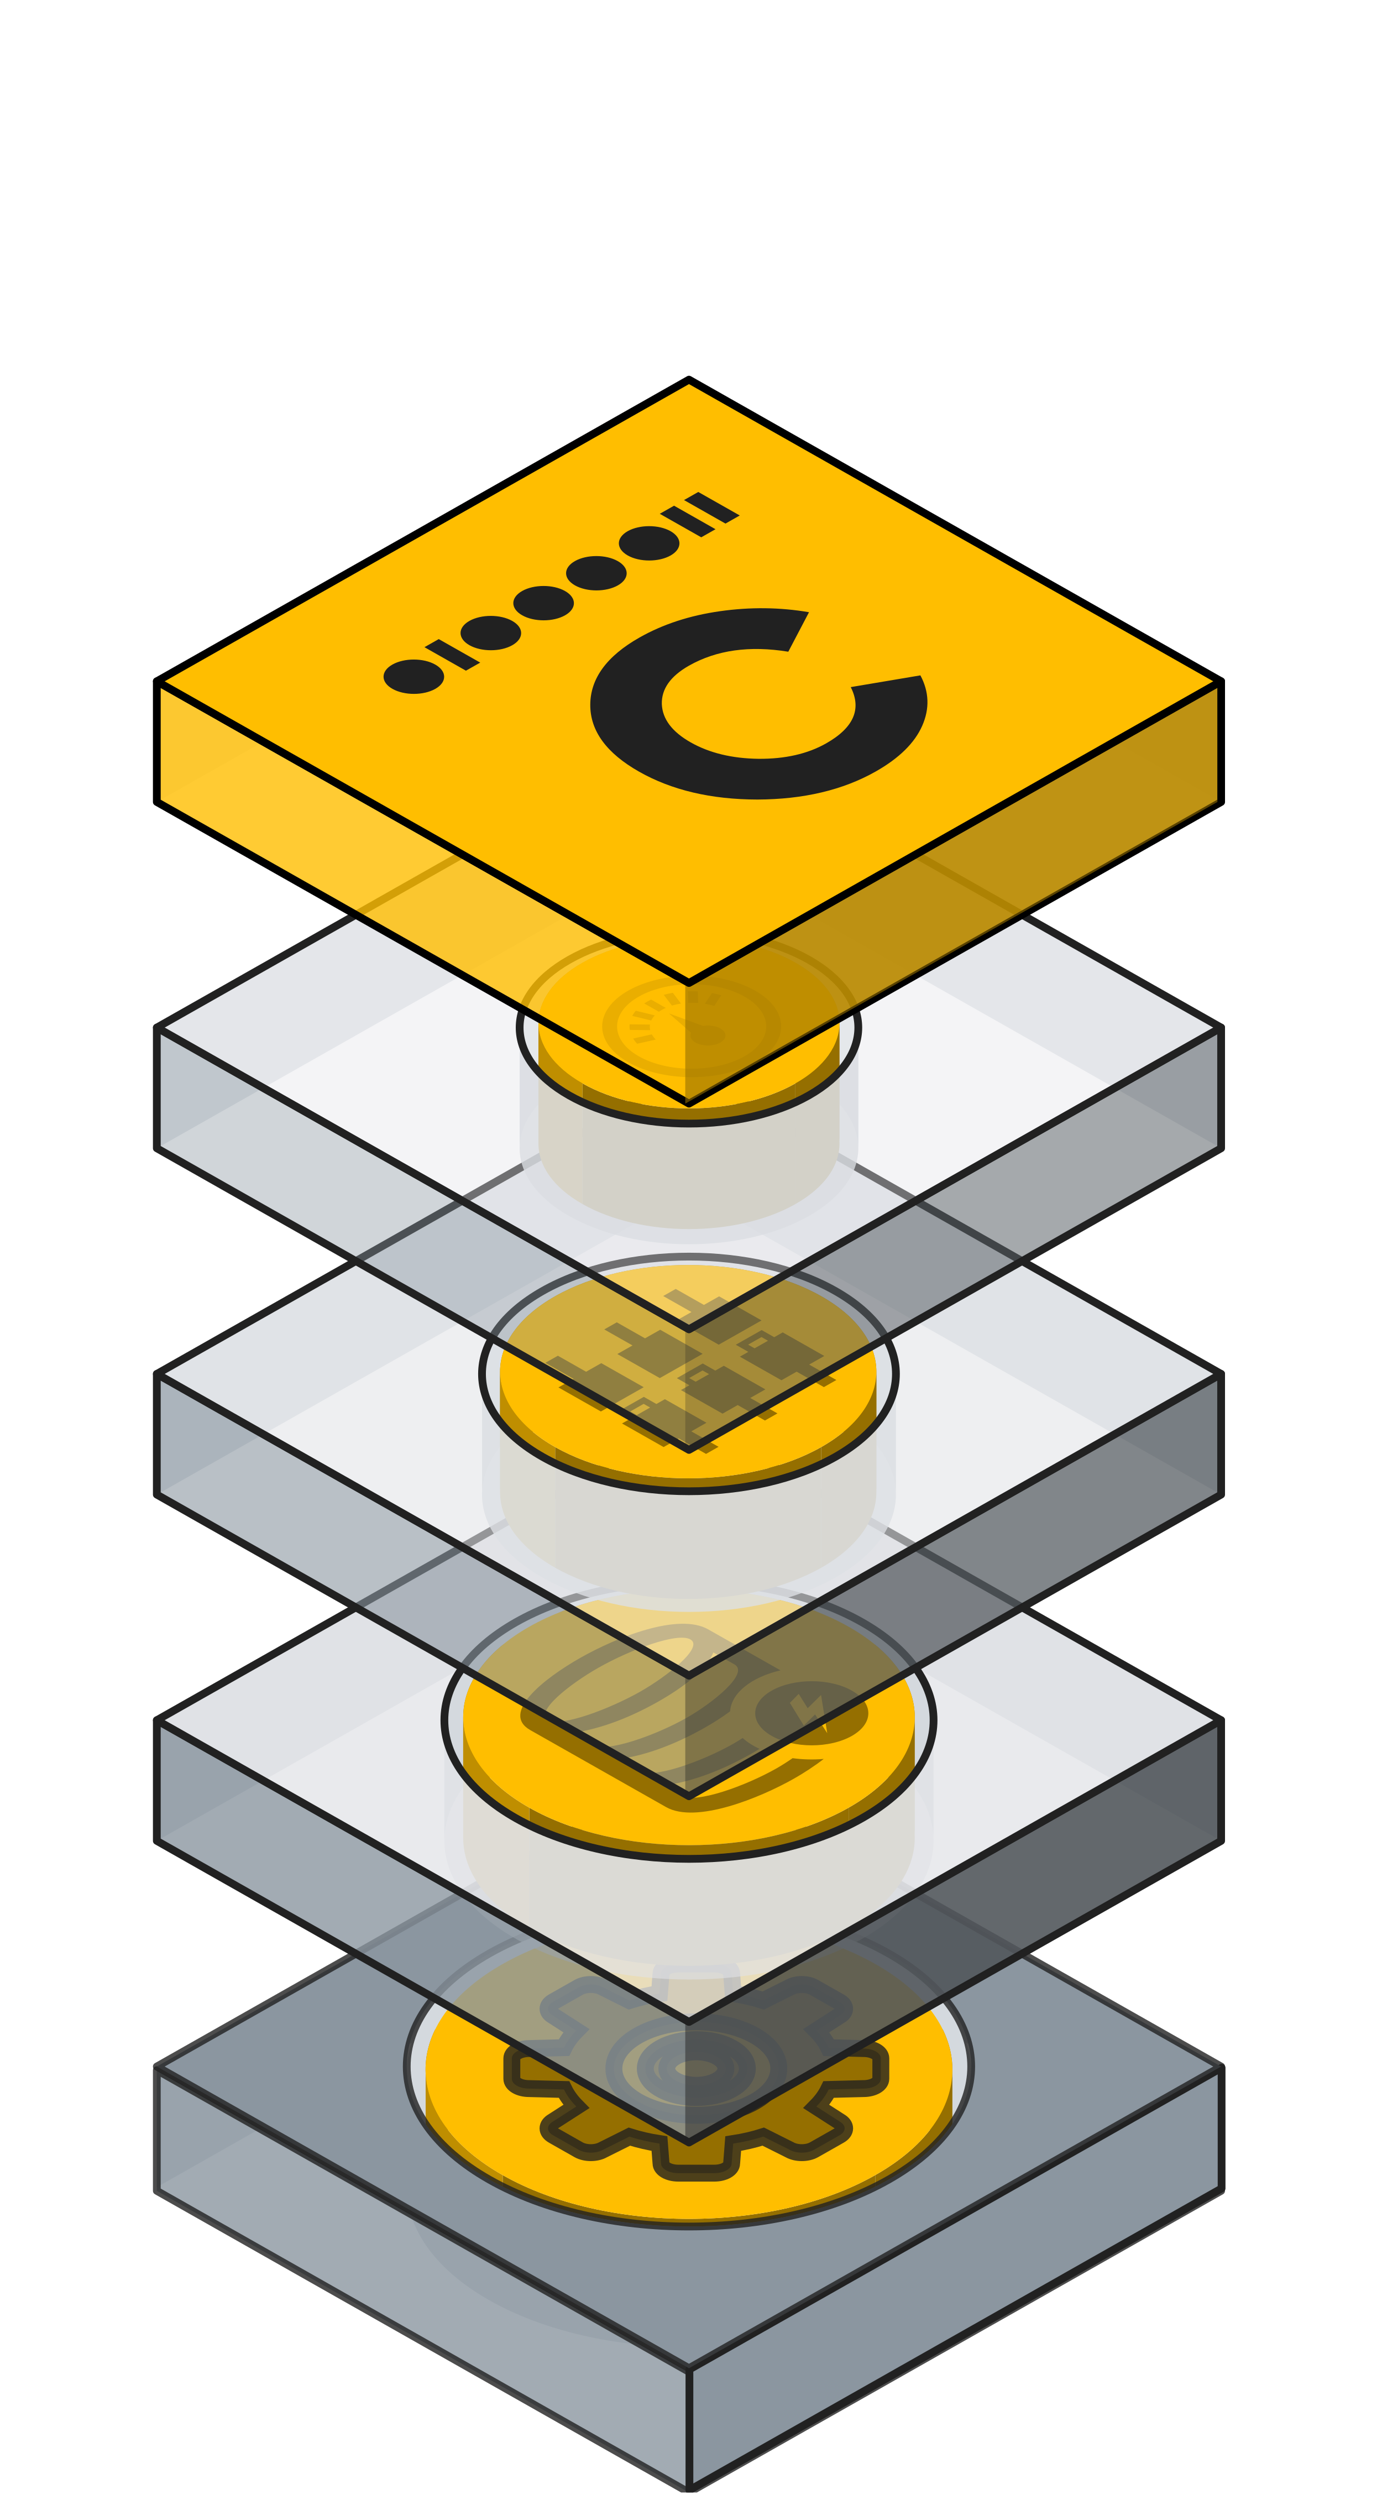 <svg width="89" height="161" viewBox="0 0 89 161" fill="none" xmlns="http://www.w3.org/2000/svg">
<g clip-path="url(#clip0_527_16600)">
<path fill-rule="evenodd" clip-rule="evenodd" d="M62.536 133.776C62.684 131.035 60.912 128.267 57.221 126.175C50.123 122.152 38.616 122.152 31.518 126.175C28.111 128.106 26.339 130.613 26.203 133.143V140.913C26.339 138.383 28.111 135.876 31.518 133.945C38.616 129.922 50.123 129.922 57.221 133.945C60.912 136.037 62.684 138.805 62.536 141.546V133.776Z" fill="#D4D9DE"/>
<path fill-rule="evenodd" clip-rule="evenodd" d="M32.375 126.467C38.999 122.712 49.74 122.712 56.364 126.467V134.237C49.74 130.482 38.999 130.482 32.375 134.237V126.467Z" fill="#956F00"/>
<path fill-rule="evenodd" clip-rule="evenodd" d="M56.364 126.466C59.544 128.269 61.198 130.608 61.325 132.97V140.74C61.198 138.379 59.544 136.039 56.364 134.236V126.466Z" fill="#956F00"/>
<path fill-rule="evenodd" clip-rule="evenodd" d="M61.325 132.97C61.463 135.528 59.809 138.111 56.364 140.064V147.834C59.809 145.882 61.463 143.298 61.325 140.74V132.97Z" fill="#956F00"/>
<path fill-rule="evenodd" clip-rule="evenodd" d="M56.364 140.064C49.74 143.819 38.999 143.819 32.375 140.064V147.834C38.999 151.589 49.74 151.589 56.364 147.834V140.064Z" fill="#956F00"/>
<path fill-rule="evenodd" clip-rule="evenodd" d="M27.414 133.56C27.276 131.002 28.93 128.419 32.375 126.466V134.236C28.93 136.189 27.276 138.772 27.414 141.33V133.56Z" fill="#956F00"/>
<path fill-rule="evenodd" clip-rule="evenodd" d="M32.375 140.064C29.195 138.261 27.541 135.922 27.414 133.56V141.33C27.541 143.692 29.195 146.032 32.375 147.834V140.064Z" fill="#BF8E00"/>
<path fill-rule="evenodd" clip-rule="evenodd" d="M26.203 132.755C26.055 135.496 27.827 138.264 31.518 140.356C38.616 144.379 50.123 144.379 57.221 140.356C60.628 138.425 62.4 135.918 62.536 133.388V141.158C62.4 143.688 60.628 146.195 57.221 148.126C50.123 152.149 38.616 152.149 31.518 148.126C27.827 146.034 26.055 143.266 26.203 140.525V132.755Z" fill="#D4D9DE"/>
<path fill-rule="evenodd" clip-rule="evenodd" d="M78.64 133.072L44.37 113.647L10.099 133.072V140.842L44.37 121.417L78.64 140.842V133.072Z" fill="#D4D9DE"/>
<path fill-rule="evenodd" clip-rule="evenodd" d="M10.099 133.305L44.37 152.73L78.64 133.305V141.075L44.37 160.5L10.099 141.075V133.305Z" fill="#8B96A0" fill-opacity="0.8" stroke="#212121" stroke-opacity="0.8" stroke-width="0.5" stroke-linejoin="round"/>
<path fill-rule="evenodd" clip-rule="evenodd" d="M44.399 152.575L78.67 133.15V140.92L44.399 160.345V152.575Z" fill="#8B96A0" stroke="#212121" stroke-width="0.5" stroke-linejoin="round"/>
<path fill-rule="evenodd" clip-rule="evenodd" d="M78.64 133.071L44.37 113.646L10.099 133.071L44.37 152.497L78.64 133.071ZM57.221 125.787C50.123 121.764 38.616 121.764 31.518 125.787C24.42 129.81 24.42 136.333 31.518 140.356C38.616 144.379 50.123 144.379 57.221 140.356C64.319 136.333 64.319 129.81 57.221 125.787Z" fill="#8B96A0" stroke="#212121" stroke-opacity="0.8" stroke-width="0.5" stroke-linejoin="round"/>
<path d="M32.375 126.467C38.999 122.712 49.74 122.712 56.364 126.467C62.989 130.222 62.989 136.31 56.364 140.065C49.74 143.819 38.999 143.819 32.375 140.065C25.75 136.31 25.75 130.222 32.375 126.467Z" fill="#FFBE00"/>
<path fill-rule="evenodd" clip-rule="evenodd" d="M48.597 135.33C46.523 136.505 43.162 136.505 41.089 135.33C39.015 134.155 39.015 132.25 41.089 131.074C43.162 129.899 46.523 129.899 48.597 131.074C50.671 132.249 50.671 134.155 48.597 135.33ZM50.85 127.973L49.155 128.821C48.537 128.624 47.886 128.474 47.217 128.371L47.117 127.098C47.117 126.749 46.62 126.468 46.005 126.467L43.681 126.468C43.066 126.468 42.569 126.749 42.569 127.098L42.469 128.371C41.801 128.474 41.15 128.624 40.531 128.821L38.837 127.974C38.4 127.726 37.699 127.726 37.263 127.973L35.618 128.906C35.183 129.153 35.182 129.55 35.619 129.797L37.113 130.758C36.767 131.108 36.502 131.477 36.319 131.856L34.074 131.913C33.459 131.913 32.962 132.195 32.962 132.543L32.962 133.861C32.962 134.209 33.459 134.491 34.074 134.491L36.319 134.548C36.502 134.927 36.767 135.295 37.113 135.646L35.619 136.607C35.183 136.854 35.182 137.251 35.619 137.498L37.263 138.431C37.7 138.678 38.4 138.678 38.836 138.43L40.531 137.584C41.15 137.78 41.801 137.93 42.469 138.033L42.569 139.306C42.569 139.655 43.066 139.936 43.681 139.936L46.005 139.936C46.62 139.936 47.117 139.655 47.117 139.306L47.217 138.033C47.886 137.93 48.537 137.78 49.155 137.583L50.85 138.431C51.286 138.678 51.987 138.678 52.423 138.431L54.068 137.498C54.504 137.251 54.504 136.854 54.068 136.607L52.573 135.646C52.92 135.295 53.184 134.926 53.367 134.548L55.612 134.491C56.227 134.491 56.724 134.209 56.724 133.861L56.725 132.543C56.724 132.195 56.227 131.913 55.612 131.913L53.367 131.856C53.185 131.477 52.92 131.108 52.573 130.758L54.068 129.797C54.503 129.55 54.504 129.153 54.068 128.906L52.423 127.973C51.987 127.726 51.286 127.726 50.85 127.973ZM42.519 131.885C43.803 131.157 45.884 131.157 47.167 131.885C48.451 132.612 48.45 133.792 47.167 134.519C45.883 135.247 43.803 135.247 42.519 134.519C41.236 133.792 41.236 132.612 42.519 131.885ZM43.499 132.44C42.756 132.861 42.756 133.543 43.499 133.964C44.241 134.385 45.445 134.385 46.188 133.964C46.93 133.543 46.93 132.861 46.188 132.44C45.445 132.019 44.241 132.019 43.499 132.44Z" fill="#956F00" stroke="#212121" stroke-opacity="0.8" stroke-width="1.088"/>
<path fill-rule="evenodd" clip-rule="evenodd" d="M60.114 111.045C60.242 108.669 58.706 106.27 55.508 104.457C49.356 100.971 39.383 100.971 33.231 104.457C30.156 106.201 28.618 108.486 28.618 110.771V118.541C28.618 116.256 30.156 113.971 33.231 112.227C39.383 108.741 49.356 108.741 55.508 112.227C58.706 114.041 60.242 116.439 60.114 118.815V111.045Z" fill="#D4D9DE"/>
<path fill-rule="evenodd" clip-rule="evenodd" d="M58.903 110.323C59.021 112.516 57.603 114.73 54.651 116.404V124.174C57.603 122.501 59.021 120.286 58.903 118.093V110.323Z" fill="#956F00"/>
<path fill-rule="evenodd" clip-rule="evenodd" d="M54.651 116.404C48.973 119.623 39.766 119.623 34.088 116.404V124.174C39.766 127.393 48.973 127.393 54.651 124.174V116.404Z" fill="#956F00"/>
<path fill-rule="evenodd" clip-rule="evenodd" d="M29.83 110.577C29.83 108.468 31.249 106.359 34.088 104.749V104.749C39.767 101.531 48.973 101.531 54.651 104.749V104.749C57.376 106.294 58.794 108.3 58.903 110.324V118.094C58.794 116.07 57.376 114.064 54.651 112.519V112.519C48.973 109.301 39.767 109.301 34.088 112.519V112.519C31.249 114.129 29.83 116.238 29.83 118.347V110.577Z" fill="#956F00"/>
<path fill-rule="evenodd" clip-rule="evenodd" d="M34.088 116.404C31.249 114.795 29.83 112.686 29.83 110.577V118.347C29.83 120.456 31.249 122.565 34.088 124.174V116.404Z" fill="#BF8E00"/>
<path fill-rule="evenodd" clip-rule="evenodd" d="M78.64 110.77L44.37 91.345L10.099 110.77V118.54L44.37 99.115L78.64 118.54V110.77Z" fill="#D4D9DE"/>
<path fill-rule="evenodd" clip-rule="evenodd" d="M28.618 110.77C28.618 113.055 30.156 115.34 33.231 117.083C39.383 120.57 49.356 120.57 55.508 117.083C58.46 115.41 59.996 113.237 60.114 111.044V118.814C59.996 121.007 58.46 123.18 55.508 124.853C49.356 128.34 39.383 128.34 33.231 124.853C30.156 123.11 28.618 120.825 28.618 118.54V110.77Z" fill="#D4D9DE" fill-opacity="0.6"/>
<path fill-rule="evenodd" clip-rule="evenodd" d="M10.099 110.77L44.37 130.195L78.64 110.77V118.54L44.37 137.965L10.099 118.54V110.77Z" fill="#8B96A0" fill-opacity="0.8" stroke="#212121" stroke-width="0.5" stroke-linejoin="round"/>
<path opacity="0.6" fill-rule="evenodd" clip-rule="evenodd" d="M44.131 130.195L78.402 110.77V118.54L44.131 137.965V130.195Z" fill="#212121" fill-opacity="0.8"/>
<path fill-rule="evenodd" clip-rule="evenodd" d="M78.64 110.77L44.37 91.345L10.099 110.77L44.37 130.196L78.64 110.77ZM55.508 104.457C49.356 100.97 39.383 100.97 33.231 104.457C27.08 107.944 27.08 113.597 33.231 117.084C39.383 120.57 49.356 120.57 55.508 117.084C61.659 113.597 61.659 107.944 55.508 104.457Z" fill="#E3E5E8" fill-opacity="0.8" stroke="#212121" stroke-width="0.5" stroke-linejoin="round"/>
<path d="M34.088 104.749C39.767 101.53 48.973 101.53 54.651 104.749V104.749C60.329 107.967 60.329 113.186 54.651 116.404V116.404C48.973 119.622 39.767 119.622 34.088 116.404V116.404C28.41 113.186 28.41 107.967 34.088 104.749V104.749Z" fill="#FFBE00"/>
<path d="M51.043 113.215C50.681 113.466 50.316 113.696 49.983 113.885C48.029 114.993 44.824 116.159 43.901 115.636L42.733 114.974C44.714 114.722 46.713 113.874 48.337 112.953C48.532 112.843 48.723 112.729 48.911 112.614C48.508 112.425 48.157 112.21 47.828 111.917C47.61 112.058 47.395 112.189 47.192 112.304C45.239 113.411 42.034 114.578 41.111 114.054L39.758 113.287C41.737 113.036 43.737 112.187 45.362 111.266C45.947 110.935 46.512 110.575 47.018 110.2C47.101 109.007 48.398 107.994 50.266 107.56L45.605 104.919C43.68 103.828 39.693 105.439 37.387 106.746C34.968 108.117 32.23 110.318 34.154 111.409L42.901 116.367C44.825 117.458 48.953 115.767 51.128 114.534C51.747 114.184 52.429 113.741 53.048 113.264C52.382 113.32 51.701 113.304 51.043 113.215ZM38.532 107.395C40.615 106.214 43.628 105.096 44.46 105.567C45.365 106.08 42.889 107.99 41.236 108.927C39.283 110.035 36.132 111.232 35.299 110.76C34.392 110.246 36.702 108.432 38.532 107.395ZM36.777 111.598C38.758 111.346 40.756 110.498 42.381 109.577C44.001 108.658 45.495 107.527 45.938 106.405L47.296 107.175C48.3 107.744 45.855 109.689 44.217 110.617C42.255 111.728 39.055 112.889 38.135 112.367L36.777 111.598Z" fill="#956F00"/>
<path d="M49.701 108.863C51.123 108.057 53.431 108.056 54.854 108.863C56.277 109.669 56.276 110.978 54.854 111.783C53.432 112.589 51.124 112.59 49.701 111.783C48.278 110.977 48.279 109.668 49.701 108.863ZM51.436 109.075L50.867 109.653L51.764 111.114L52.49 110.396L53.273 111.604L52.876 109.147L52.014 109.997L51.436 109.075Z" fill="#956F00"/>
<path fill-rule="evenodd" clip-rule="evenodd" d="M57.692 88.703C57.8 86.693 56.501 84.663 53.794 83.129C48.589 80.179 40.15 80.179 34.945 83.129C32.447 84.545 31.148 86.383 31.048 88.239V96.009C31.148 94.154 32.447 92.315 34.945 90.899C40.15 87.949 48.589 87.949 53.794 90.899C56.501 92.433 57.8 94.463 57.692 96.473V88.703Z" fill="#D4D9DE" fill-opacity="0.8"/>
<path fill-rule="evenodd" clip-rule="evenodd" d="M56.437 88.325C56.437 90.083 55.254 91.84 52.888 93.181V100.951C55.254 99.611 56.437 97.853 56.437 96.095V88.325Z" fill="#956F00"/>
<path fill-rule="evenodd" clip-rule="evenodd" d="M52.888 93.181C48.156 95.864 40.484 95.864 35.752 93.181V100.951C40.484 103.634 48.156 103.634 52.888 100.951V93.181Z" fill="#956F00"/>
<path fill-rule="evenodd" clip-rule="evenodd" d="M32.204 88.325C32.204 86.567 33.387 84.81 35.752 83.469V83.469C40.484 80.787 48.156 80.787 52.888 83.469V83.469C55.254 84.81 56.437 86.567 56.437 88.325V96.095C56.437 94.338 55.254 92.58 52.888 91.239V91.239C48.156 88.557 40.484 88.557 35.752 91.239V91.239C33.387 92.58 32.204 94.338 32.204 96.095V88.325Z" fill="#956F00"/>
<path fill-rule="evenodd" clip-rule="evenodd" d="M35.752 93.181C33.387 91.84 32.204 90.083 32.204 88.325V96.095C32.204 97.853 33.387 99.611 35.752 100.951V93.181Z" fill="#BF8E00"/>
<path fill-rule="evenodd" clip-rule="evenodd" d="M78.64 88.472L44.37 69.047L10.099 88.472V96.242L44.37 76.817L78.64 96.242V88.472Z" fill="#D4D9DE" fill-opacity="0.8"/>
<path fill-rule="evenodd" clip-rule="evenodd" d="M10.099 88.472L44.37 107.897L78.64 88.472V96.242L44.37 115.667L10.099 96.242V88.472Z" fill="#8B96A0" fill-opacity="0.6" stroke="#212121" stroke-width="0.5" stroke-linejoin="round"/>
<path opacity="0.6" fill-rule="evenodd" clip-rule="evenodd" d="M44.131 107.897L78.402 88.472V96.242L44.131 115.667V107.897Z" fill="#212121" fill-opacity="0.6"/>
<path fill-rule="evenodd" clip-rule="evenodd" d="M31.047 88.239C30.939 90.249 32.238 92.279 34.945 93.813C40.15 96.764 48.589 96.764 53.794 93.813C56.292 92.397 57.592 90.559 57.691 88.703V96.474C57.592 98.329 56.292 100.167 53.794 101.583C48.589 104.534 40.15 104.534 34.945 101.583C32.238 100.049 30.939 98.019 31.047 96.01V88.239Z" fill="#D4D9DE" fill-opacity="0.8"/>
<path fill-rule="evenodd" clip-rule="evenodd" d="M78.64 88.472L44.37 69.046L10.099 88.472L44.37 107.897L78.64 88.472ZM53.794 83.13C48.589 80.179 40.15 80.179 34.945 83.13C29.74 86.08 29.74 90.863 34.945 93.814C40.15 96.764 48.589 96.764 53.794 93.814C58.999 90.863 58.999 86.08 53.794 83.13Z" fill="#E3E5E8" fill-opacity="0.6" stroke="#212121" stroke-width="0.5" stroke-linejoin="round"/>
<path d="M35.752 83.469C40.484 80.787 48.156 80.787 52.888 83.469V83.469C57.62 86.151 57.62 90.5 52.888 93.182V93.182C48.156 95.864 40.484 95.864 35.752 93.182V93.182C31.02 90.5 31.02 86.151 35.752 83.469V83.469Z" fill="#FFBE00"/>
<path fill-rule="evenodd" clip-rule="evenodd" d="M45.333 84.029L46.31 83.476L49.044 85.026L46.285 86.589L43.552 85.04L44.529 84.486L42.709 83.455L43.516 82.999L45.333 84.029ZM41.539 86.18L42.516 85.627L45.25 87.177L42.491 88.74L39.757 87.191L40.734 86.637L38.914 85.606L39.721 85.149L41.539 86.18ZM37.744 88.331L38.721 87.778L41.455 89.327L38.696 90.89L35.963 89.341L36.94 88.787L35.12 87.757L35.927 87.3L37.744 88.331Z" fill="#956F00"/>
<path fill-rule="evenodd" clip-rule="evenodd" d="M48.595 86.823L48.178 86.587L49.04 86.098L49.457 86.335L48.595 86.823ZM47.383 86.593L48.192 87.051L47.646 87.361L50.325 88.879L51.302 88.326L53.056 89.32L53.862 88.864L52.108 87.869L53.085 87.316L50.406 85.797L49.86 86.107L49.05 85.648L47.383 86.593ZM44.801 88.974L44.383 88.737L45.245 88.249L45.663 88.485L44.801 88.974ZM43.589 88.744L44.398 89.202L43.852 89.511L46.531 91.03L47.508 90.476L49.262 91.471L50.068 91.014L48.313 90.02L49.29 89.466L46.612 87.948L46.065 88.257L45.256 87.799L43.589 88.744ZM41.007 91.124L40.589 90.888L41.451 90.399L41.868 90.636L41.007 91.124ZM39.794 90.894L40.604 91.352L40.058 91.662L42.736 93.181L43.713 92.627L45.468 93.622L46.274 93.165L44.519 92.17L45.496 91.617L42.818 90.099L42.271 90.408L41.462 89.949L39.794 90.894Z" fill="#956F00"/>
<path fill-rule="evenodd" clip-rule="evenodd" d="M55.275 66.171C55.275 64.589 54.21 63.007 52.081 61.8C47.822 59.387 40.917 59.387 36.659 61.8C34.614 62.959 33.551 64.463 33.47 65.981V73.751C33.551 72.233 34.614 70.729 36.659 69.57C40.917 67.157 47.822 67.157 52.081 69.57C54.21 70.777 55.275 72.359 55.275 73.941V66.171Z" fill="#D4D9DE" fill-opacity="0.6"/>
<path fill-rule="evenodd" clip-rule="evenodd" d="M54.058 65.711C54.137 67.172 53.192 68.649 51.224 69.764V77.534C53.192 76.419 54.137 74.942 54.058 73.481V65.711Z" fill="#956F00"/>
<path fill-rule="evenodd" clip-rule="evenodd" d="M51.224 69.765C47.438 71.91 41.301 71.91 37.515 69.765V77.535C41.301 79.681 47.438 79.681 51.224 77.535V69.765Z" fill="#956F00"/>
<path fill-rule="evenodd" clip-rule="evenodd" d="M34.676 65.88C34.676 64.474 35.623 63.067 37.515 61.995V61.995C41.301 59.849 47.438 59.849 51.224 61.995V61.995C53.041 63.025 53.986 64.362 54.058 65.711V73.481C53.986 72.132 53.041 70.795 51.224 69.765V69.765C47.438 67.619 41.301 67.619 37.515 69.765V69.765C35.623 70.838 34.676 72.244 34.676 73.65V65.88Z" fill="#956F00"/>
<path fill-rule="evenodd" clip-rule="evenodd" d="M37.515 69.765C35.623 68.692 34.676 67.286 34.676 65.88V73.65C34.676 75.056 35.623 76.462 37.515 77.535V69.765Z" fill="#BF8E00"/>
<path fill-rule="evenodd" clip-rule="evenodd" d="M78.64 66.17L44.37 46.745L10.099 66.17V73.94L44.37 54.515L78.64 73.94V66.17Z" fill="#D4D9DE" fill-opacity="0.6"/>
<path fill-rule="evenodd" clip-rule="evenodd" d="M10.099 66.17L44.37 85.595L78.64 66.17V73.94L44.37 93.365L10.099 73.94V66.17Z" fill="#8B96A0" fill-opacity="0.4" stroke="#212121" stroke-width="0.5" stroke-linejoin="round"/>
<path opacity="0.6" fill-rule="evenodd" clip-rule="evenodd" d="M44.131 85.595L78.402 66.17V73.94L44.131 93.365V85.595Z" fill="#212121" fill-opacity="0.4"/>
<path fill-rule="evenodd" clip-rule="evenodd" d="M33.47 65.98C33.381 67.625 34.444 69.286 36.659 70.541C40.917 72.955 47.822 72.955 52.081 70.541C54.21 69.334 55.275 67.752 55.275 66.17V73.94C55.275 75.522 54.21 77.104 52.081 78.311C47.822 80.725 40.917 80.725 36.659 78.311C34.444 77.056 33.381 75.395 33.47 73.751V65.98Z" fill="#D4D9DE" fill-opacity="0.8"/>
<path fill-rule="evenodd" clip-rule="evenodd" d="M78.64 66.17L44.37 46.745L10.099 66.17L44.37 85.596L78.64 66.17ZM52.081 61.8C47.822 59.386 40.917 59.386 36.659 61.8C32.4 64.214 32.4 68.127 36.659 70.541C40.917 72.955 47.822 72.955 52.081 70.541C56.339 68.127 56.339 64.214 52.081 61.8Z" fill="#E3E5E8" fill-opacity="0.4" stroke="#212121" stroke-width="0.5" stroke-linejoin="round"/>
<path d="M37.515 61.994C41.301 59.849 47.438 59.849 51.224 61.994V61.994C55.009 64.14 55.009 67.618 51.224 69.764V69.764C47.438 71.91 41.301 71.91 37.515 69.764V69.764C33.73 67.618 33.73 64.14 37.515 61.994V61.994Z" fill="#FFBE00"/>
<path fill-rule="evenodd" clip-rule="evenodd" d="M40.466 68.407C42.714 69.681 46.371 69.681 48.619 68.407C50.867 67.133 50.867 65.059 48.619 63.785C46.371 62.511 42.714 62.511 40.466 63.785C38.218 65.06 38.218 67.133 40.466 68.407ZM41.145 68.022C39.272 66.96 39.272 65.232 41.145 64.171C43.019 63.109 46.067 63.109 47.94 64.171C49.813 65.232 49.813 66.96 47.94 68.022C46.067 69.084 43.019 69.084 41.145 68.022Z" fill="#956F00"/>
<path fill-rule="evenodd" clip-rule="evenodd" d="M40.774 66.874L41.975 66.604C42.038 66.721 42.124 66.834 42.231 66.941L41.029 67.211C40.93 67.103 40.844 66.99 40.774 66.874ZM45.853 63.948C46.057 63.986 46.257 64.033 46.45 64.088L45.992 64.773C45.802 64.714 45.602 64.667 45.395 64.633L45.853 63.948ZM44.3 63.832C44.511 63.825 44.725 63.828 44.937 63.839L44.963 64.582C44.751 64.567 44.538 64.564 44.326 64.575L44.3 63.832ZM40.548 65.959L41.859 65.974C41.84 66.093 41.843 66.214 41.871 66.335L40.561 66.32C40.54 66.2 40.536 66.078 40.548 65.959ZM40.945 65.086L42.169 65.382C42.07 65.486 41.993 65.597 41.94 65.713L40.716 65.418C40.777 65.304 40.854 65.192 40.945 65.086ZM42.745 64.061C42.932 64.009 43.128 63.965 43.33 63.93L43.856 64.623C43.652 64.654 43.456 64.698 43.272 64.754L42.745 64.061ZM41.701 64.485C41.773 64.445 41.85 64.404 41.93 64.365L42.876 64.902C42.794 64.938 42.716 64.978 42.642 65.019C42.569 65.061 42.5 65.105 42.435 65.152L41.489 64.616C41.558 64.57 41.629 64.526 41.701 64.485Z" fill="#956F00"/>
<path fill-rule="evenodd" clip-rule="evenodd" d="M44.791 67.132C45.232 67.382 45.947 67.382 46.388 67.132C46.829 66.882 46.83 66.476 46.389 66.226C46.088 66.056 45.66 66.001 45.277 66.064L43.083 65.258L44.505 66.502C44.395 66.718 44.49 66.961 44.791 67.132Z" fill="#956F00"/>
<path fill-rule="evenodd" clip-rule="evenodd" d="M78.64 43.871L44.37 24.446L10.099 43.871V51.641L44.37 32.216L78.64 51.641V43.871Z" fill="#D4D9DE" fill-opacity="0.4"/>
<path fill-rule="evenodd" clip-rule="evenodd" d="M10.099 43.871L44.37 63.296L78.64 43.871V51.641L44.37 71.066L10.099 51.641V43.871Z" fill="#FFBE00" fill-opacity="0.8" stroke="black" stroke-width="0.5" stroke-linejoin="round"/>
<path opacity="0.6" fill-rule="evenodd" clip-rule="evenodd" d="M44.131 63.296L78.402 43.871V51.641L44.131 71.066V63.296Z" fill="#956F00"/>
<path fill-rule="evenodd" clip-rule="evenodd" d="M35.892 43.723C35.823 45.002 36.65 46.294 38.372 47.27C41.684 49.147 47.055 49.147 50.367 47.27C52.023 46.331 52.851 45.101 52.851 43.87V51.641C52.851 52.871 52.023 54.101 50.367 55.04C47.055 56.917 41.684 56.917 38.372 55.04C36.65 54.064 35.823 52.772 35.892 51.493V43.723Z" fill="#D4D9DE" fill-opacity="0.4"/>
<path fill-rule="evenodd" clip-rule="evenodd" d="M78.64 43.871L44.37 24.446L10.099 43.871L44.37 63.296L78.64 43.871Z" fill="#FFBE00" stroke="black" stroke-width="0.5" stroke-linejoin="round"/>
<path d="M56.394 49.68C54.288 50.873 51.747 51.475 48.772 51.485C45.797 51.48 43.259 50.882 41.158 49.691C39.057 48.5 38.009 47.066 38.013 45.387C38.017 43.693 39.072 42.249 41.178 41.055C42.688 40.199 44.419 39.633 46.371 39.357C48.323 39.081 50.233 39.103 52.1 39.423L50.766 41.966C48.276 41.56 46.144 41.859 44.37 42.864C43.179 43.54 42.596 44.364 42.621 45.337C42.66 46.301 43.281 47.124 44.483 47.806C45.686 48.487 47.138 48.839 48.84 48.862C50.556 48.876 52.01 48.545 53.201 47.87C54.975 46.865 55.504 45.657 54.787 44.245L59.273 43.489C59.837 44.547 59.877 45.63 59.39 46.736C58.903 47.842 57.904 48.824 56.394 49.68ZM28.033 44.359C28.794 43.927 28.793 43.227 28.03 42.794C27.268 42.362 26.032 42.362 25.271 42.793C24.509 43.225 24.51 43.925 25.273 44.357C26.036 44.79 27.271 44.79 28.033 44.359ZM28.255 41.153L27.336 41.674L30.006 43.188L30.926 42.667L28.255 41.153ZM32.991 41.548C33.753 41.116 33.752 40.416 32.989 39.984C32.226 39.552 30.991 39.551 30.229 39.983C29.468 40.414 29.469 41.115 30.232 41.547C30.994 41.979 32.23 41.98 32.991 41.548ZM36.389 39.622C37.151 39.19 37.15 38.49 36.387 38.058C35.625 37.625 34.389 37.625 33.628 38.056C32.866 38.488 32.867 39.188 33.63 39.621C34.392 40.053 35.628 40.053 36.389 39.622ZM39.788 37.696C40.549 37.264 40.548 36.564 39.785 36.132C39.023 35.699 37.787 35.699 37.026 36.13C36.264 36.562 36.265 37.262 37.028 37.694C37.791 38.127 39.026 38.127 39.788 37.696ZM43.186 35.77C43.947 35.338 43.946 34.638 43.184 34.205C42.421 33.773 41.186 33.773 40.424 34.204C39.663 34.636 39.664 35.336 40.426 35.768C41.189 36.201 42.424 36.201 43.186 35.77ZM43.409 32.564L42.489 33.085L45.16 34.599L46.079 34.078L43.409 32.564ZM44.969 31.68L44.05 32.201L46.72 33.715L47.64 33.193L44.969 31.68Z" fill="#212121"/>
</g>
<defs>
<clipPath id="clip0_527_16600">
<rect width="88.163" height="160" fill="white" transform="translate(0.303 0.5)"/>
</clipPath>
</defs>
</svg>
